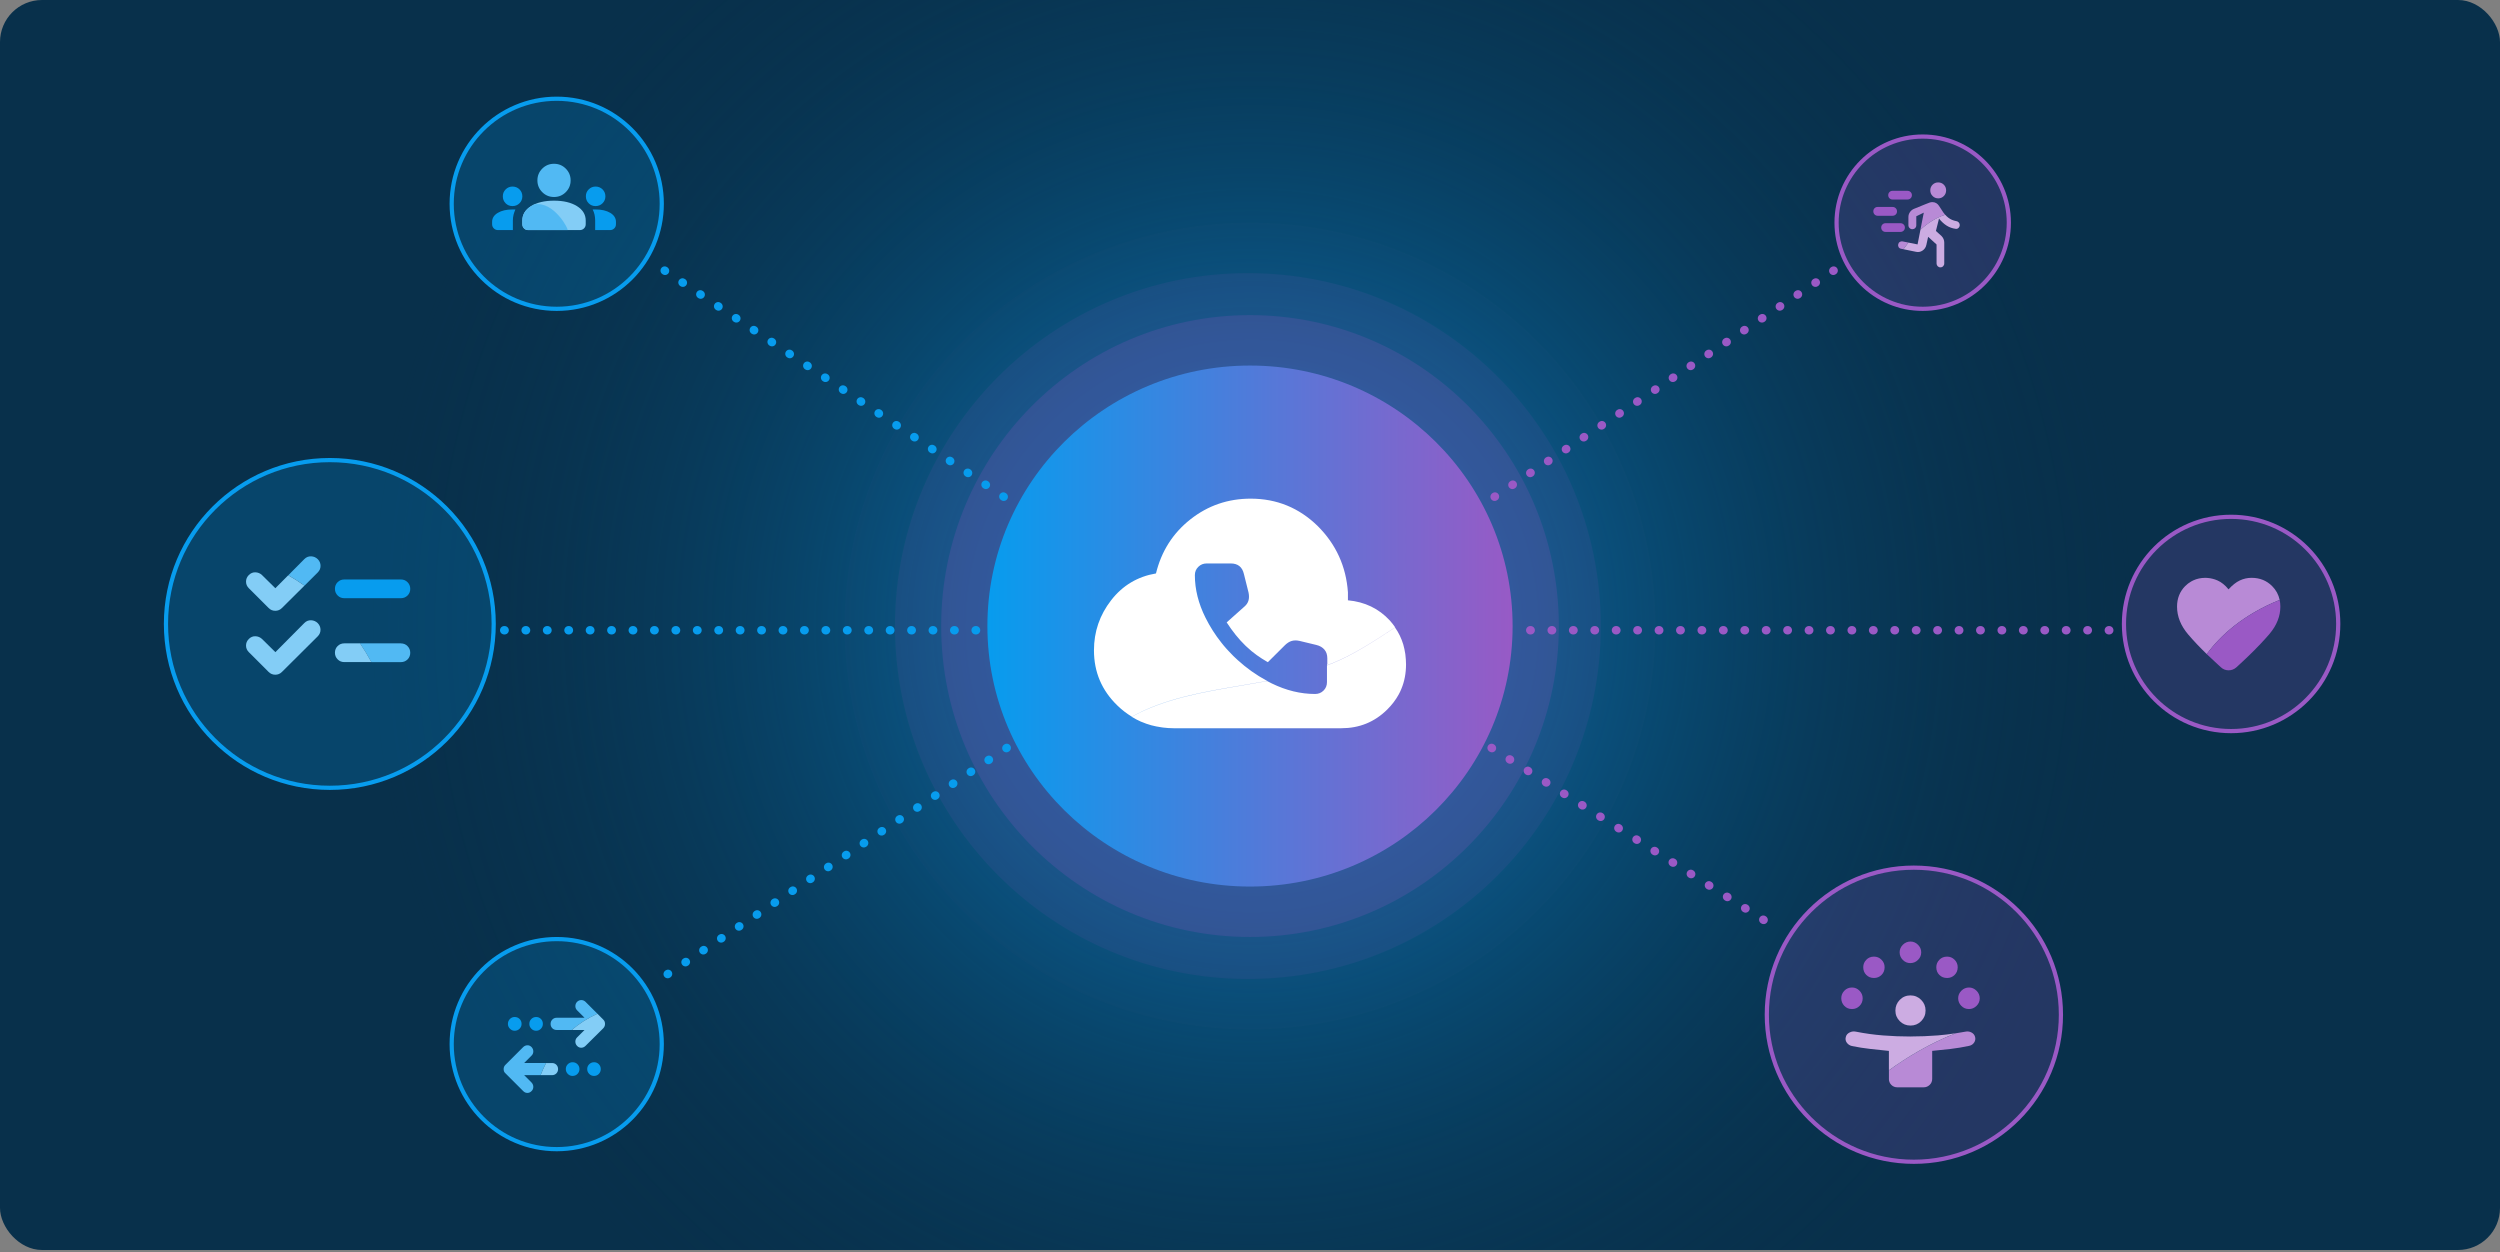 <svg width="595" height="298" viewBox="0 0 595 298" fill="none" xmlns="http://www.w3.org/2000/svg">
<rect x="0" y="0" width="595" height="298" fill="#808080" stroke="none"/>
<g clip-path="url(#clip0_3280_8970)">
<rect width="595" height="297.5" rx="10" fill="#08304B"/>
<circle opacity="0.8" cx="298" cy="149" r="212" fill="url(#paint0_radial_3280_8970)"/>
<ellipse opacity="0.025" cx="297.5" cy="149" rx="96" ry="96.5" transform="rotate(90 297.5 149)" fill="#9A59C5"/>
<circle opacity="0.1" cx="297" cy="149" r="84" transform="rotate(90 297 149)" fill="#9A59C5"/>
<ellipse opacity="0.2" cx="297.5" cy="149" rx="74" ry="73.5" transform="rotate(90 297.5 149)" fill="#9A59C5"/>
<ellipse cx="297.5" cy="149" rx="62.5" ry="62" fill="url(#paint1_linear_3280_8970)"/>
<path fill-rule="evenodd" clip-rule="evenodd" d="M294.564 157.091C296.666 159.007 298.96 160.638 301.446 161.984H301.462C301.486 161.999 301.51 162.011 301.534 162.023C301.558 162.035 301.582 162.047 301.606 162.063C299.584 162.438 297.547 162.782 295.509 163.126C286.366 164.67 277.221 166.215 269.363 170.565C268.176 169.837 267.021 168.966 265.946 167.921C262.224 164.327 260.363 159.957 260.363 154.779C260.363 150.33 261.727 146.372 264.454 142.857C267.181 139.342 270.742 137.22 275.122 136.476C276.405 131.204 279.132 126.913 283.303 123.619C287.474 120.326 292.254 118.679 297.66 118.679C303.868 118.679 309.162 120.864 313.59 125.171C317.969 129.525 320.375 134.798 320.808 140.973V142.873C324.819 143.237 328.139 144.836 330.754 147.654C331.235 148.177 331.652 148.731 332.053 149.301C331.938 149.377 331.823 149.452 331.707 149.528C326.962 152.636 322.209 155.748 317.151 157.819C316.718 157.994 316.285 158.152 315.851 158.31V158.057H315.9V156.679C315.9 155.84 315.675 155.159 315.226 154.621C314.777 154.083 314.135 153.703 313.285 153.497L309.274 152.531C308.585 152.373 307.959 152.389 307.413 152.547C306.868 152.705 306.339 153.054 305.841 153.529L301.751 157.598C301.649 157.539 301.548 157.481 301.446 157.423C301.083 157.216 300.722 157.01 300.371 156.774C300.043 156.572 299.739 156.358 299.418 156.133C299.362 156.094 299.305 156.054 299.248 156.014C299.224 155.999 299.196 155.979 299.168 155.959C299.14 155.939 299.112 155.919 299.088 155.904C298.238 155.302 297.436 154.621 296.682 153.909C296.569 153.814 296.489 153.734 296.393 153.639C294.789 152.088 293.329 150.251 291.949 148.129L296.232 144.314C296.666 143.934 296.97 143.474 297.131 142.952C297.291 142.429 297.307 141.796 297.163 141.068L296.056 136.634C295.863 135.795 295.511 135.162 294.981 134.734C294.452 134.307 293.762 134.101 292.912 134.101H287.201C286.399 134.101 285.741 134.37 285.196 134.909C284.65 135.447 284.378 136.096 284.378 136.888C284.378 140.276 285.228 143.649 286.912 147.021C287.971 149.143 289.222 151.106 290.682 152.943C291.051 153.434 291.468 153.909 291.885 154.384L291.885 154.384C291.939 154.445 291.993 154.502 292.046 154.558C292.102 154.617 292.156 154.675 292.206 154.732C292.312 154.844 292.418 154.958 292.524 155.071C292.852 155.422 293.182 155.775 293.521 156.109C293.638 156.219 293.751 156.327 293.863 156.434C294.091 156.652 294.317 156.868 294.564 157.091ZM334.461 155.647C334.475 155.728 334.491 155.812 334.491 155.888V155.904C334.571 156.616 334.635 157.36 334.635 158.12C334.635 160.226 334.266 162.19 333.512 163.979C333.336 164.422 333.127 164.865 332.887 165.293C332.181 166.575 331.266 167.779 330.143 168.887C327.144 171.848 323.518 173.32 319.235 173.32H279.291C278.457 173.32 277.655 173.257 276.853 173.162C276.765 173.146 276.673 173.134 276.58 173.123C276.488 173.111 276.396 173.099 276.308 173.083C275.554 172.972 274.816 172.83 274.11 172.64C274.094 172.624 274.062 172.624 274.03 172.624C273.212 172.402 272.409 172.117 271.639 171.785H271.607C270.821 171.436 270.067 171.04 269.345 170.597C277.216 166.253 286.378 164.702 295.536 163.152C297.559 162.809 299.581 162.467 301.589 162.095C301.712 162.158 301.833 162.221 301.955 162.285C302.197 162.411 302.439 162.538 302.696 162.665C306.113 164.327 309.53 165.166 312.995 165.166C313.797 165.166 314.455 164.897 315 164.359C315.545 163.82 315.818 163.155 315.818 162.348V158.358C316.035 158.271 316.251 158.192 316.468 158.113C316.684 158.033 316.901 157.954 317.118 157.867C322.176 155.796 326.929 152.683 331.674 149.575C331.79 149.5 331.905 149.424 332.02 149.349C332.887 150.568 333.528 151.914 333.961 153.339C333.961 153.355 333.969 153.374 333.977 153.394C333.985 153.414 333.993 153.434 333.993 153.45C334.186 154.115 334.33 154.827 334.443 155.54C334.448 155.574 334.454 155.61 334.461 155.647Z" fill="white"/>
<path d="M158.195 64.398L239.602 118.71" stroke="#079CEE" stroke-width="2" stroke-linecap="round" stroke-dasharray="0.1 5"/>
<path d="M239.602 178L158.195 232.312" stroke="#079CEE" stroke-width="2" stroke-linecap="round" stroke-dasharray="0.1 5"/>
<circle cx="132.5" cy="48.5" r="25" fill="#079CEE" fill-opacity="0.2" stroke="#079CEE"/>
<g clip-path="url(#clip1_3280_8970)">
<path d="M118.527 54.762C118.128 54.762 117.79 54.627 117.526 54.357C117.256 54.087 117.121 53.755 117.121 53.356V52.816C117.121 51.92 117.569 51.202 118.472 50.661C119.368 50.121 120.54 49.851 121.977 49.851H122.665C122.486 50.25 122.339 50.667 122.229 51.091C122.118 51.521 122.063 51.987 122.063 52.485V54.762H118.527Z" fill="#079CEE"/>
<path d="M125.718 54.762C125.319 54.762 124.982 54.627 124.718 54.357C124.448 54.087 124.312 53.755 124.312 53.356V52.491C124.312 51.073 125.006 49.931 126.394 49.059C127.781 48.193 129.604 47.758 131.857 47.758C134.11 47.758 135.933 48.193 137.321 49.059C138.708 49.925 139.402 51.073 139.402 52.491V53.356C139.402 53.755 139.267 54.093 138.997 54.357C138.727 54.627 138.395 54.762 137.996 54.762H125.718Z" fill="#83CDF6"/>
<path d="M141.65 54.762V52.485C141.65 52.006 141.601 51.539 141.503 51.091C141.405 50.643 141.251 50.225 141.055 49.851H141.742C143.179 49.851 144.345 50.121 145.248 50.661C146.144 51.202 146.598 51.92 146.598 52.816V53.356C146.598 53.755 146.463 54.093 146.193 54.357C145.923 54.627 145.591 54.762 145.192 54.762H141.656H141.65Z" fill="#079CEE"/>
<path d="M121.974 49.047C121.317 49.047 120.765 48.82 120.329 48.371C119.887 47.923 119.672 47.371 119.672 46.708C119.672 46.069 119.899 45.523 120.347 45.075C120.795 44.627 121.342 44.4 121.98 44.4C122.619 44.4 123.196 44.627 123.644 45.075C124.092 45.523 124.319 46.076 124.319 46.739C124.319 47.377 124.092 47.923 123.644 48.371C123.196 48.82 122.643 49.047 121.98 49.047H121.974Z" fill="#079CEE"/>
<path d="M141.74 49.047C141.083 49.047 140.53 48.82 140.094 48.371C139.652 47.923 139.438 47.371 139.438 46.708C139.438 46.045 139.665 45.523 140.113 45.075C140.561 44.627 141.107 44.4 141.746 44.4C142.384 44.4 142.961 44.627 143.409 45.075C143.857 45.523 144.085 46.076 144.085 46.739C144.085 47.377 143.857 47.923 143.409 48.371C142.961 48.82 142.409 49.047 141.746 49.047H141.74Z" fill="#079CEE"/>
<path d="M131.856 46.886C130.757 46.886 129.824 46.499 129.056 45.732C128.289 44.964 127.902 44.031 127.902 42.932C127.902 41.834 128.289 40.901 129.056 40.133C129.824 39.366 130.757 38.979 131.856 38.979C132.955 38.979 133.888 39.366 134.655 40.133C135.422 40.901 135.809 41.834 135.809 42.932C135.809 44.031 135.422 44.964 134.655 45.732C133.888 46.499 132.955 46.886 131.856 46.886Z" fill="#51B9F3"/>
<path d="M126.394 49.059C125.006 49.925 124.312 51.073 124.312 52.491V53.356C124.312 53.755 124.448 54.093 124.718 54.357C124.988 54.621 125.319 54.762 125.718 54.762H135.074C135.473 54.762 131.857 47.758 127.149 48.654C126.885 48.777 126.627 48.912 126.387 49.059H126.394Z" fill="#51B9F3"/>
</g>
<circle cx="25.5" cy="25.5" r="25" transform="matrix(1 0 0 -1 107 274)" fill="#079CEE" fill-opacity="0.2" stroke="#079CEE"/>
<path d="M124.748 252.995L126.528 251.215C126.792 250.951 126.927 250.62 126.927 250.233C126.927 249.846 126.792 249.509 126.528 249.22C126.239 248.913 125.902 248.766 125.515 248.778C125.128 248.79 124.791 248.938 124.502 249.22L120.297 253.425C120.131 253.591 120.021 253.751 119.959 253.916C119.898 254.082 119.867 254.254 119.867 254.438C119.867 254.641 119.898 254.825 119.959 254.991C120.021 255.156 120.131 255.31 120.297 255.451L124.502 259.656C124.791 259.963 125.128 260.117 125.515 260.117C125.902 260.117 126.239 259.963 126.528 259.656C126.792 259.392 126.927 259.061 126.927 258.674C126.927 258.287 126.786 257.937 126.497 257.63L124.748 255.881H128.658C129.026 254.929 129.462 253.959 129.96 252.995H124.748Z" fill="#51B9F3"/>
<path d="M139.361 238.446C139.073 238.158 138.735 238.017 138.348 238.017C137.961 238.017 137.624 238.158 137.335 238.446C137.071 238.735 136.936 239.072 136.936 239.459C136.936 239.846 137.077 240.184 137.366 240.472L139.116 242.222H132.516C132.087 242.222 131.737 242.363 131.454 242.651C131.178 242.94 131.043 243.284 131.043 243.695C131.043 244.106 131.184 244.45 131.454 244.726C131.731 245.003 132.08 245.138 132.516 245.138H136.083C137.796 243.664 139.815 242.345 142.185 241.27L139.361 238.446Z" fill="#51B9F3"/>
<path d="M122.479 245.322C122.952 245.322 123.345 245.156 123.664 244.831C123.983 244.505 124.136 244.125 124.136 243.695C124.136 243.222 123.977 242.829 123.664 242.516C123.345 242.197 122.952 242.044 122.479 242.044C122.049 242.044 121.675 242.203 121.362 242.516C121.042 242.836 120.883 243.229 120.883 243.695C120.883 244.125 121.042 244.505 121.362 244.831C121.681 245.156 122.049 245.322 122.479 245.322Z" fill="#079CEE"/>
<path d="M127.607 245.322C128.055 245.322 128.436 245.156 128.743 244.831C129.05 244.505 129.203 244.125 129.203 243.695C129.203 243.222 129.05 242.829 128.743 242.516C128.436 242.203 128.055 242.044 127.607 242.044C127.159 242.044 126.772 242.203 126.453 242.516C126.134 242.829 125.98 243.229 125.98 243.695C125.98 244.125 126.14 244.505 126.453 244.831C126.766 245.156 127.153 245.322 127.607 245.322Z" fill="#079CEE"/>
<path d="M137.334 246.918C137.07 247.182 136.935 247.514 136.935 247.9C136.935 248.287 137.07 248.625 137.334 248.913C137.623 249.22 137.961 249.367 138.347 249.361C138.734 249.355 139.072 249.202 139.36 248.913L143.596 244.708C143.737 244.542 143.842 244.383 143.903 244.217C143.964 244.051 143.995 243.879 143.995 243.695C143.995 243.493 143.964 243.308 143.903 243.143C143.842 242.977 143.737 242.823 143.596 242.682L142.184 241.27C139.814 242.345 137.795 243.658 136.082 245.138H139.115L137.334 246.918Z" fill="#83CDF6"/>
<path d="M141.387 252.811C140.939 252.811 140.552 252.971 140.233 253.284C139.914 253.603 139.754 253.984 139.754 254.438C139.754 254.892 139.914 255.273 140.233 255.592C140.552 255.911 140.933 256.071 141.387 256.071C141.841 256.071 142.216 255.911 142.523 255.592C142.829 255.273 142.983 254.892 142.983 254.438C142.983 253.984 142.829 253.603 142.523 253.284C142.216 252.965 141.835 252.811 141.387 252.811Z" fill="#079CEE"/>
<path d="M132.411 255.47C132.687 255.193 132.822 254.85 132.822 254.438C132.822 254.027 132.681 253.689 132.411 253.413C132.135 253.137 131.791 253.002 131.38 253.002H129.962C129.464 253.966 129.035 254.935 128.66 255.887H131.38C131.791 255.887 132.135 255.746 132.411 255.476V255.47Z" fill="#83CDF6"/>
<path d="M136.26 252.811C135.83 252.811 135.456 252.971 135.137 253.284C134.818 253.597 134.664 253.984 134.664 254.438C134.664 254.892 134.824 255.273 135.137 255.592C135.45 255.911 135.824 256.071 136.26 256.071C136.733 256.071 137.126 255.911 137.439 255.592C137.752 255.273 137.912 254.892 137.912 254.438C137.912 253.984 137.752 253.603 137.439 253.284C137.126 252.965 136.727 252.811 136.26 252.811Z" fill="#079CEE"/>
<circle cx="78.5" cy="148.5" r="39" fill="#079CEE" fill-opacity="0.2" stroke="#079CEE"/>
<path d="M81.95 142.373H95.405C96.033 142.373 96.556 142.154 96.993 141.736C97.421 141.308 97.64 140.776 97.64 140.148C97.64 139.52 97.421 138.988 96.993 138.56C96.565 138.123 96.033 137.913 95.405 137.913H81.95C81.322 137.913 80.799 138.123 80.362 138.55C79.924 138.978 79.715 139.511 79.715 140.138C79.715 140.766 79.934 141.299 80.362 141.727C80.789 142.164 81.322 142.373 81.95 142.373Z" fill="#079CEE"/>
<path d="M75.627 136.24C76.074 135.793 76.293 135.27 76.293 134.671C76.293 134.072 76.074 133.549 75.646 133.102C75.19 132.655 74.657 132.426 74.039 132.407C73.421 132.388 72.888 132.607 72.442 133.054L68.609 136.915C69.865 137.628 71.158 138.446 72.48 139.378L75.627 136.24Z" fill="#51B9F3"/>
<path d="M95.404 153.119H85.695C86.627 154.517 87.521 156 88.396 157.588H95.404C96.032 157.588 96.555 157.369 96.992 156.951C97.42 156.523 97.639 155.99 97.639 155.363C97.639 154.735 97.42 154.203 96.992 153.775C96.564 153.337 96.032 153.128 95.404 153.128V153.119Z" fill="#51B9F3"/>
<path d="M62.358 136.858C61.911 136.449 61.388 136.23 60.789 136.211C60.19 136.192 59.667 136.411 59.22 136.858C58.773 137.305 58.555 137.828 58.555 138.427C58.555 139.026 58.773 139.549 59.22 139.996L63.927 144.703C64.374 145.15 64.897 145.369 65.516 145.369C66.134 145.369 66.666 145.15 67.103 144.703L72.467 139.378C71.154 138.446 69.852 137.628 68.597 136.915L65.534 139.996L62.349 136.858H62.358Z" fill="#83CDF6"/>
<path d="M81.95 153.119C81.322 153.119 80.799 153.328 80.362 153.756C79.924 154.184 79.715 154.716 79.715 155.344C79.715 155.971 79.934 156.504 80.362 156.932C80.789 157.369 81.322 157.578 81.95 157.578H88.397C87.531 155.99 86.628 154.507 85.696 153.109H81.95V153.119Z" fill="#83CDF6"/>
<path d="M74.036 147.622C73.418 147.603 72.885 147.822 72.438 148.269L65.544 155.211L62.358 152.073C61.911 151.664 61.388 151.445 60.789 151.426C60.19 151.407 59.667 151.626 59.22 152.073C58.773 152.52 58.555 153.043 58.555 153.642C58.555 154.241 58.773 154.764 59.22 155.211L63.927 159.918C64.374 160.365 64.897 160.583 65.516 160.583C66.134 160.583 66.666 160.365 67.103 159.918L75.614 151.454C76.061 151.008 76.28 150.485 76.28 149.885C76.28 149.286 76.061 148.763 75.633 148.316C75.177 147.869 74.644 147.641 74.026 147.622H74.036Z" fill="#83CDF6"/>
<path d="M436.406 64.398L355 118.71" stroke="#9A59C5" stroke-width="2" stroke-linecap="round" stroke-dasharray="0.1 5"/>
<path d="M355 178L423 221" stroke="#9A59C5" stroke-width="2" stroke-linecap="round" stroke-dasharray="0.1 5"/>
<circle cx="21" cy="21" r="20.5" transform="matrix(-1 0 0 1 478.602 32)" fill="#9A59C5" fill-opacity="0.2" stroke="#9A59C5"/>
<path d="M451.185 51.055C451.387 50.858 451.489 50.605 451.489 50.307C451.489 50.009 451.387 49.756 451.185 49.559C450.983 49.356 450.73 49.255 450.427 49.255H446.888C446.595 49.255 446.347 49.351 446.15 49.549C445.953 49.746 445.852 49.988 445.852 50.287C445.852 50.585 445.953 50.843 446.15 51.045C446.347 51.247 446.595 51.353 446.888 51.353H450.427C450.725 51.353 450.978 51.252 451.185 51.055Z" fill="#9A59C5"/>
<path d="M453.06 54.897C453.262 54.7 453.364 54.452 453.364 54.159C453.364 53.866 453.262 53.618 453.06 53.421C452.858 53.224 452.605 53.123 452.302 53.123H448.763C448.47 53.123 448.222 53.224 448.025 53.421C447.828 53.618 447.727 53.866 447.727 54.159C447.727 54.452 447.828 54.7 448.025 54.897C448.222 55.094 448.47 55.196 448.763 55.196H452.302C452.6 55.196 452.853 55.094 453.06 54.897Z" fill="#9A59C5"/>
<path d="M461.292 47.213C461.823 47.213 462.268 47.026 462.632 46.657C462.996 46.288 463.178 45.838 463.178 45.312C463.178 44.786 462.996 44.331 462.632 43.962C462.268 43.598 461.823 43.416 461.292 43.416C460.761 43.416 460.316 43.598 459.952 43.962C459.588 44.326 459.406 44.776 459.406 45.302C459.406 45.828 459.588 46.283 459.952 46.652C460.316 47.021 460.766 47.208 461.292 47.208V47.213Z" fill="#B88AD6"/>
<path d="M450.431 47.486H453.97C454.268 47.486 454.521 47.385 454.728 47.188C454.93 46.99 455.031 46.743 455.031 46.45C455.031 46.156 454.93 45.908 454.728 45.711C454.526 45.514 454.273 45.413 453.97 45.413H450.431C450.138 45.413 449.89 45.514 449.693 45.711C449.496 45.908 449.395 46.156 449.395 46.45C449.395 46.743 449.496 46.99 449.693 47.188C449.89 47.385 450.138 47.486 450.431 47.486Z" fill="#9A59C5"/>
<path d="M452.798 57.455C452.56 57.41 452.343 57.455 452.14 57.587C451.938 57.718 451.817 57.905 451.771 58.148C451.711 58.386 451.746 58.608 451.867 58.815C451.989 59.023 452.176 59.149 452.418 59.194L453.015 59.316C453.384 58.79 453.783 58.264 454.203 57.733L452.798 57.45V57.455Z" fill="#B88AD6"/>
<path d="M461.503 49.018C461.326 48.735 461.104 48.512 460.836 48.35C460.568 48.189 460.26 48.103 459.911 48.103C459.699 48.103 459.486 48.138 459.269 48.204C459.051 48.27 458.698 48.406 458.202 48.618L455.568 49.69C455.169 49.842 454.845 50.1 454.587 50.454C454.335 50.813 454.203 51.202 454.203 51.632V53.618C454.203 53.876 454.294 54.099 454.481 54.281C454.663 54.463 454.886 54.554 455.138 54.554C455.391 54.554 455.624 54.463 455.806 54.281C455.988 54.099 456.079 53.876 456.079 53.618V51.475L457.863 50.605L457.06 54.675C458.763 53.128 460.735 51.829 462.944 51.121C462.772 50.929 462.616 50.732 462.484 50.524L461.503 49.023V49.018Z" fill="#B88AD6"/>
<path d="M456.367 58.168L454.204 57.734C453.779 58.264 453.385 58.79 453.016 59.316L455.993 59.928C456.544 60.059 457.06 59.968 457.545 59.65C458.031 59.331 458.339 58.881 458.471 58.3L458.895 56.358L460.902 58.189V62.718C460.902 62.971 460.993 63.189 461.17 63.365C461.347 63.542 461.565 63.633 461.817 63.633C462.07 63.633 462.288 63.542 462.464 63.365C462.641 63.189 462.732 62.971 462.732 62.718V57.718C462.732 57.435 462.677 57.162 462.566 56.894C462.454 56.627 462.293 56.389 462.085 56.176L460.746 54.973L461.484 52.026C462.065 52.739 462.672 53.3 463.304 53.699C463.936 54.099 464.648 54.356 465.437 54.458C465.705 54.503 465.938 54.432 466.13 54.24C466.322 54.053 466.418 53.821 466.418 53.548C466.418 53.32 466.342 53.118 466.185 52.941C466.029 52.764 465.831 52.658 465.594 52.627C464.866 52.491 464.249 52.228 463.733 51.834C463.44 51.611 463.182 51.369 462.955 51.111C460.746 51.819 458.774 53.118 457.07 54.665L456.378 58.163L456.367 58.168Z" fill="#CCACE2"/>
<circle cx="455.5" cy="241.5" r="35" transform="rotate(180 455.5 241.5)" fill="#9A59C5" fill-opacity="0.2" stroke="#9A59C5"/>
<path d="M454.677 229.213C455.369 229.213 455.968 228.965 456.48 228.461C456.993 227.965 457.25 227.359 457.25 226.658C457.25 225.957 456.993 225.367 456.48 224.855C455.968 224.342 455.369 224.085 454.694 224.085C454.019 224.085 453.378 224.342 452.874 224.855C452.37 225.367 452.113 225.966 452.113 226.641C452.113 227.316 452.361 227.957 452.865 228.461C453.361 228.965 453.968 229.222 454.669 229.222L454.677 229.213Z" fill="#9A59C5"/>
<path d="M454.703 244.084C455.703 244.084 456.549 243.733 457.242 243.032C457.934 242.332 458.284 241.494 458.284 240.503C458.284 239.511 457.934 238.665 457.233 237.965C456.532 237.264 455.686 236.905 454.686 236.905C453.686 236.905 452.832 237.264 452.14 237.973C451.447 238.682 451.105 239.537 451.105 240.52C451.105 241.503 451.456 242.357 452.157 243.05C452.857 243.742 453.704 244.084 454.712 244.084H454.703Z" fill="#CCACE2"/>
<path d="M468.607 240.152C469.299 240.152 469.897 239.905 470.41 239.4C470.923 238.905 471.179 238.298 471.179 237.597C471.179 236.896 470.923 236.307 470.41 235.794C469.897 235.281 469.299 235.025 468.624 235.025C467.949 235.025 467.308 235.281 466.804 235.794C466.299 236.307 466.043 236.905 466.043 237.58C466.043 238.255 466.291 238.896 466.795 239.4C467.291 239.905 467.898 240.152 468.598 240.152H468.607Z" fill="#9A59C5"/>
<path d="M463.412 232.76C464.105 232.76 464.703 232.521 465.198 232.033C465.694 231.546 465.933 230.939 465.933 230.196C465.933 229.504 465.686 228.905 465.181 228.41C464.686 227.914 464.096 227.675 463.412 227.675C462.669 227.675 462.053 227.923 461.566 228.427C461.079 228.923 460.84 229.512 460.84 230.196C460.84 230.939 461.079 231.555 461.566 232.033C462.053 232.521 462.66 232.76 463.404 232.76H463.412Z" fill="#9A59C5"/>
<path d="M449.555 256.775C449.555 257.347 449.751 257.817 450.136 258.202C450.52 258.587 450.999 258.783 451.572 258.783H457.81C458.374 258.783 458.862 258.595 459.263 258.202C459.665 257.817 459.862 257.339 459.862 256.775V250.109C461.331 249.972 462.793 249.818 464.254 249.647C465.716 249.476 467.186 249.228 468.664 248.912C469.177 248.801 469.57 248.536 469.844 248.126C470.117 247.716 470.194 247.271 470.074 246.801C469.955 246.331 469.673 245.972 469.22 245.733C468.767 245.494 468.28 245.425 467.767 245.536C466.989 245.69 466.211 245.81 465.434 245.93C459.349 248.323 453.999 251.527 449.563 254.741V256.775H449.555Z" fill="#B88AD6"/>
<path d="M454.701 246.69C452.522 246.69 450.351 246.605 448.172 246.434C445.993 246.263 443.839 245.964 441.702 245.536C441.181 245.425 440.685 245.485 440.198 245.733C439.72 245.972 439.421 246.323 439.31 246.776C439.164 247.288 439.241 247.75 439.54 248.16C439.839 248.57 440.241 248.835 440.762 248.955C442.215 249.254 443.677 249.485 445.138 249.647C446.608 249.81 448.078 249.972 449.557 250.117V254.732C453.992 251.519 459.351 248.314 465.427 245.921C464.034 246.135 462.641 246.314 461.239 246.425C459.06 246.596 456.881 246.682 454.693 246.682L454.701 246.69Z" fill="#CCACE2"/>
<path d="M446.017 232.76C446.709 232.76 447.308 232.521 447.803 232.033C448.299 231.546 448.538 230.939 448.538 230.196C448.538 229.504 448.29 228.905 447.786 228.41C447.29 227.914 446.701 227.675 446.017 227.675C445.273 227.675 444.658 227.923 444.18 228.427C443.692 228.923 443.453 229.512 443.453 230.196C443.453 230.939 443.692 231.555 444.18 232.033C444.667 232.521 445.273 232.76 446.017 232.76Z" fill="#9A59C5"/>
<path d="M440.778 240.152C441.487 240.152 442.086 239.905 442.581 239.4C443.077 238.905 443.316 238.298 443.316 237.597C443.316 236.896 443.068 236.307 442.564 235.794C442.068 235.281 441.47 235.025 440.769 235.025C440.069 235.025 439.436 235.281 438.949 235.794C438.462 236.307 438.223 236.905 438.223 237.58C438.223 238.255 438.462 238.896 438.949 239.4C439.436 239.905 440.034 240.152 440.761 240.152H440.778Z" fill="#9A59C5"/>
<circle cx="26" cy="26" r="25.5" transform="matrix(-1 0 0 1 557 122.5)" fill="#9A59C5" fill-opacity="0.2" stroke="#9A59C5"/>
<path d="M542.559 142.78C542.294 141.521 541.698 140.417 540.762 139.487C539.451 138.175 537.827 137.522 535.88 137.522C534.898 137.522 533.962 137.73 533.078 138.146C532.194 138.562 531.298 139.267 530.391 140.267C529.582 139.267 528.704 138.557 527.762 138.146C526.988 137.806 526.202 137.615 525.411 137.551C525.243 137.54 525.07 137.522 524.902 137.522C523.816 137.522 522.84 137.736 521.956 138.152C521.806 138.222 521.655 138.302 521.505 138.389C520.991 138.684 520.511 139.042 520.072 139.487C518.784 140.798 518.137 142.422 518.137 144.369C518.137 146.721 519.021 148.928 520.783 150.996C522.089 152.527 523.562 154.087 525.197 155.665C528.45 151.262 533.812 146.322 542.559 142.78Z" fill="#B88AD6"/>
<path d="M528.575 158.813C529.095 159.293 529.708 159.536 530.407 159.536C531.106 159.536 531.73 159.293 532.273 158.813L533.833 157.369C534.804 156.468 535.717 155.578 536.589 154.7C537.08 154.203 537.566 153.706 538.028 153.215C538.727 152.469 539.409 151.73 540.038 151.002C540.085 150.95 540.119 150.898 540.16 150.852C541.864 148.824 542.725 146.669 542.725 144.375C542.725 143.82 542.667 143.294 542.558 142.786C533.81 146.328 528.448 151.268 525.195 155.67C525.767 156.225 526.362 156.78 526.981 157.34L528.57 158.813H528.575Z" fill="#9A59C5"/>
<path d="M120 150H235" stroke="#079CEE" stroke-width="2" stroke-linecap="round" stroke-dasharray="0.1 5"/>
<path d="M502 150L363 150" stroke="#9A59C5" stroke-width="2" stroke-linecap="round" stroke-dasharray="0.1 5"/>
</g>
<defs>
<radialGradient id="paint0_radial_3280_8970" cx="0" cy="0" r="1" gradientUnits="userSpaceOnUse" gradientTransform="translate(298 149) rotate(90) scale(212)">
<stop stop-color="#079CEE"/>
<stop offset="1" stop-color="#08304B" stop-opacity="0"/>
</radialGradient>
<linearGradient id="paint1_linear_3280_8970" x1="235" y1="211" x2="361.992" y2="211" gradientUnits="userSpaceOnUse">
<stop stop-color="#079CEE"/>
<stop offset="1" stop-color="#9A59C5"/>
</linearGradient>
<clipPath id="clip0_3280_8970">
<rect width="595" height="297.5" rx="10" fill="white"/>
</clipPath>
<clipPath id="clip1_3280_8970">
<rect width="29.467" height="29.467" fill="white" transform="translate(117.203 32.067)"/>
</clipPath>
</defs>
</svg>
